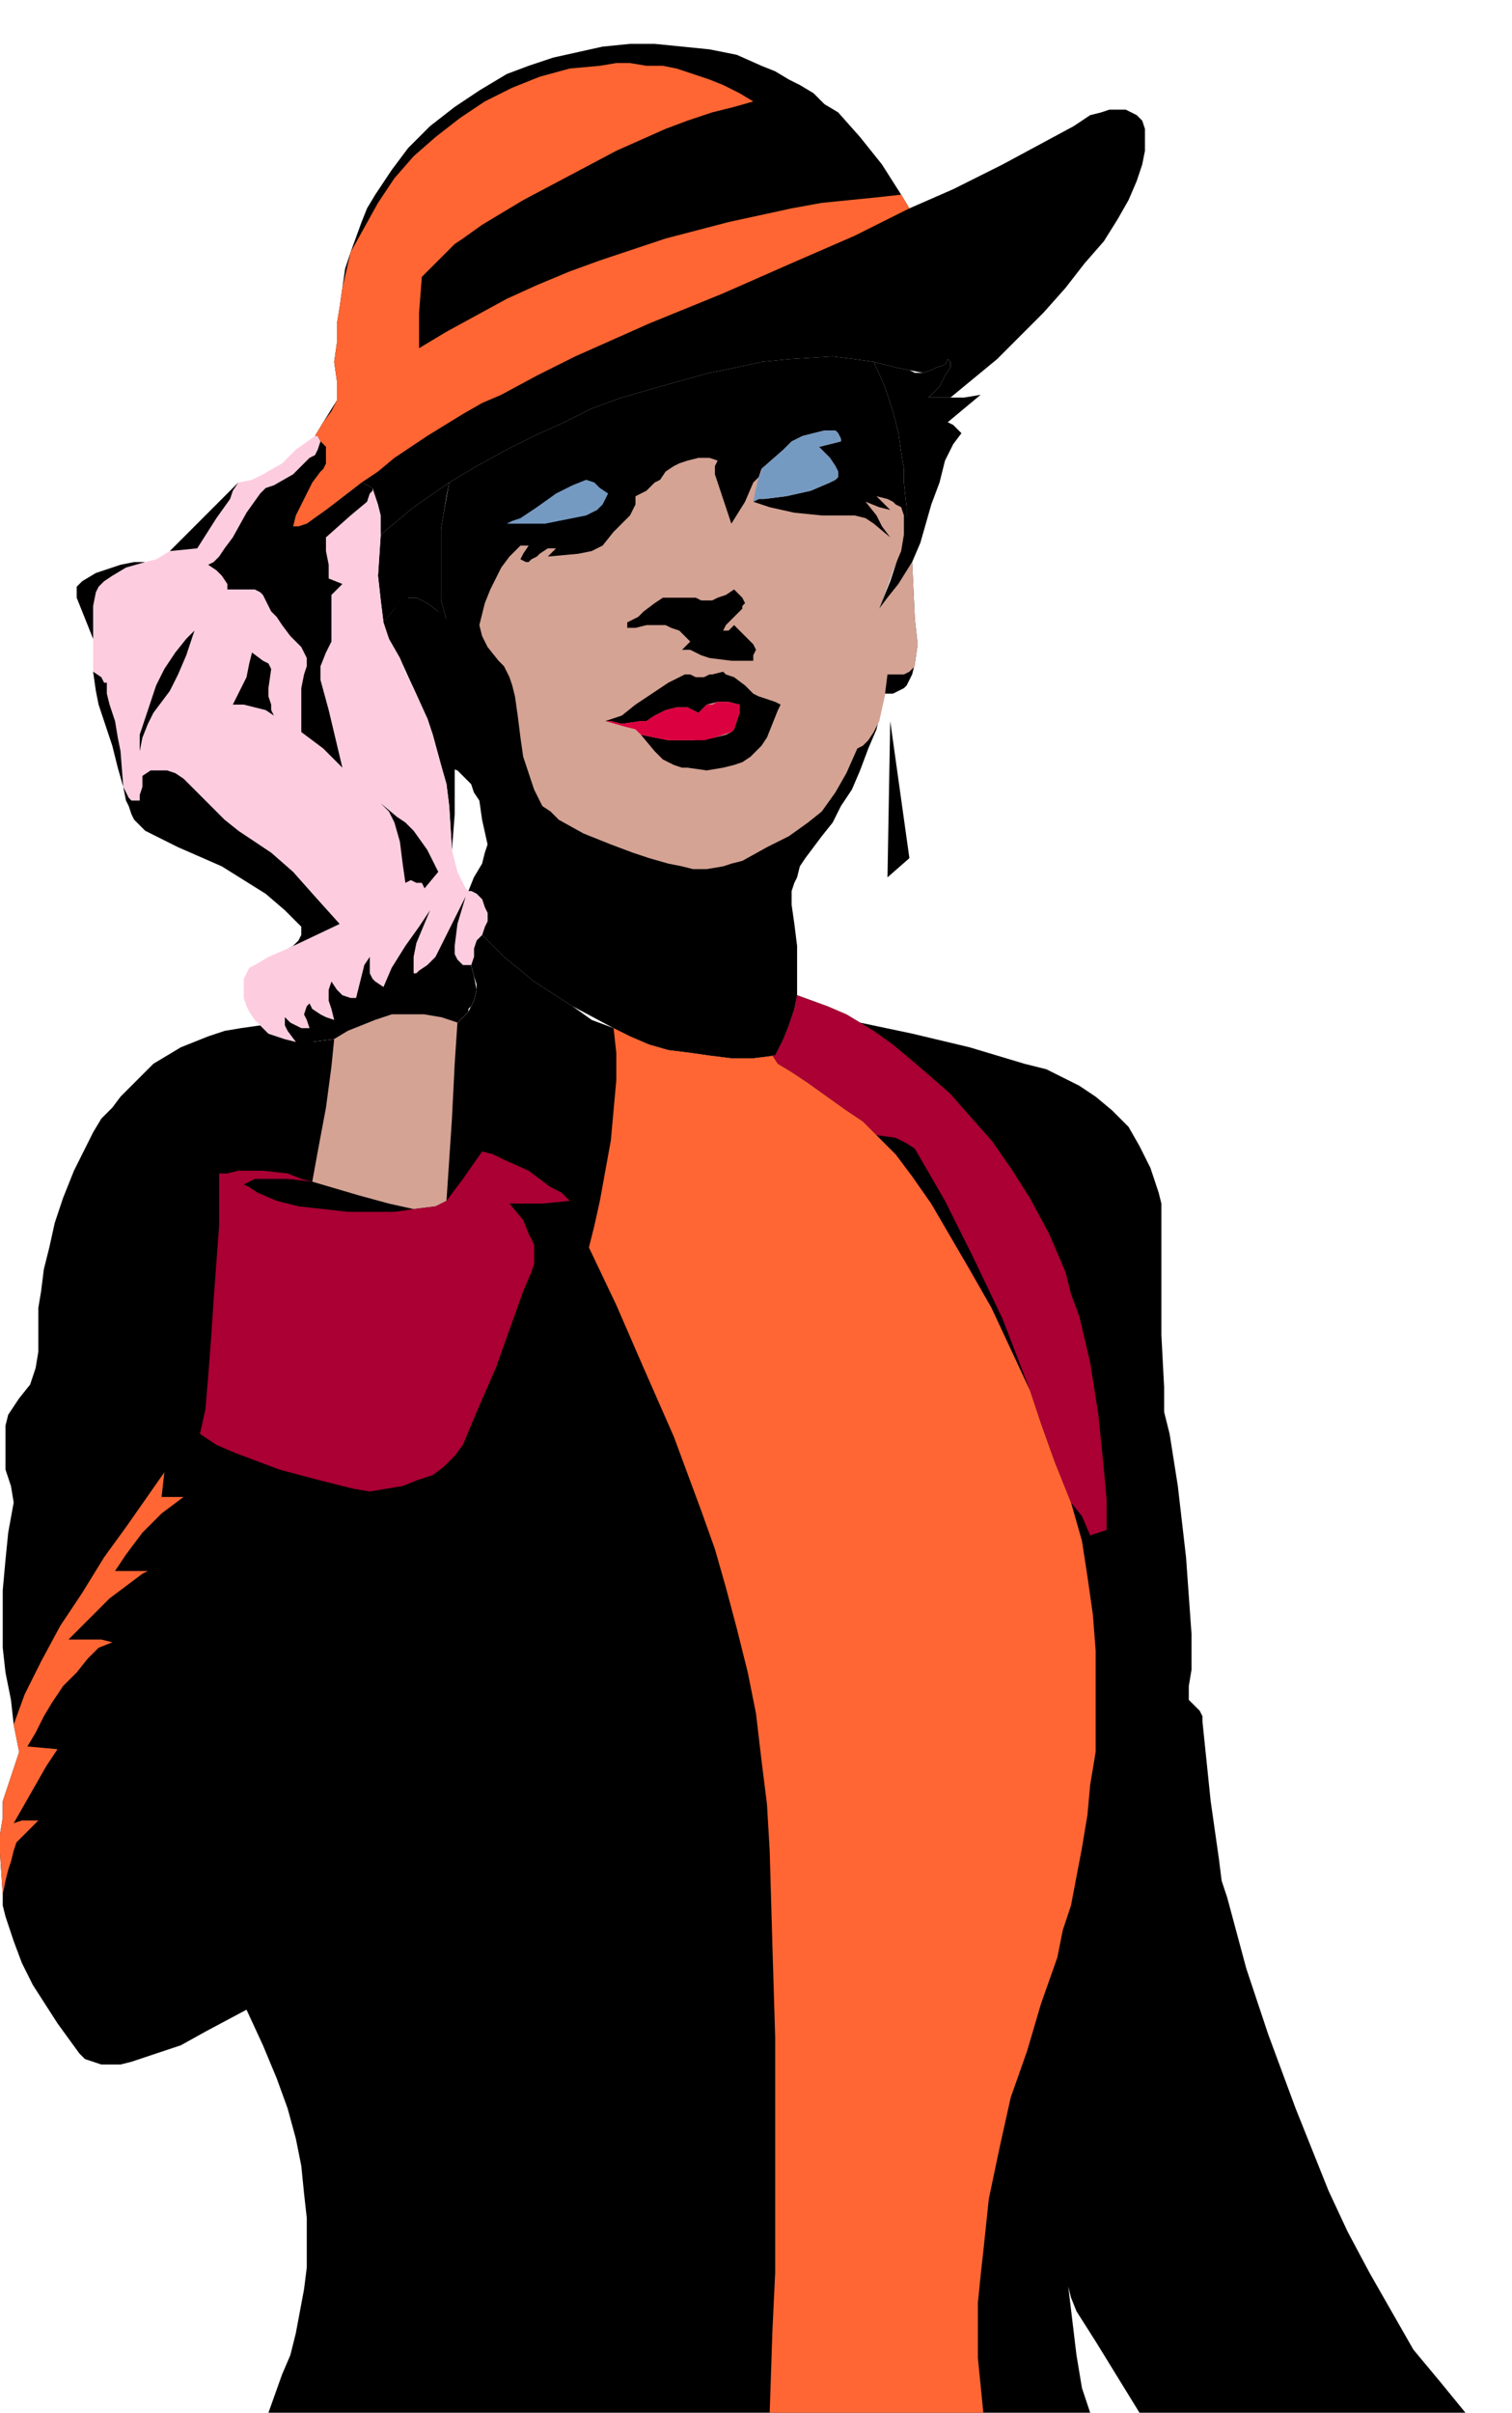 <svg xmlns="http://www.w3.org/2000/svg" fill-rule="evenodd" height="146.667" preserveAspectRatio="none" stroke-linecap="round" viewBox="0 0 552 880" width="92"><style>.brush1{fill:#000}.pen1{stroke:none}.brush3{fill:#f63}</style><path class="pen1 brush1" fill-rule="nonzero" d="m139 195 12-10 13-9-1 5-1 6-1 6v26l2 7-3-3-4-3-4-2h-3l-3 1-2 3-4 5-1-8-1-9 1-15zm208-50h-8l4-4 2-4 2-3v-2l-1-1-1 2-3 1-2 1-3 1h-3l-2-1-5-1-4-1-4-1 4 9 3 9 2 8 1 7 1 6v5l1 9v4l-1 5-2 9-3 9-4 10 3-4 4-5 5-8 3-7 4-14 3-8 2-8 3-6 3-4-3-3-2-1 6-5 6-5-6 1h-5z"/><path class="pen1 brush1" fill-rule="nonzero" d="m140 227 4-5 1-2 1-1 1-1h5l4 2 4 3 2 1 1 2-2-7v-26l1-6 2-11 10-6 11-6 10-5 11-5 10-5 11-4 21-6 11-3 10-2 9-2 10-1 16-1 8 1 7 1 4 9 3 9 2 8 1 7 1 6v5l1 9v5l-1 5-1 6-3 7-5 14 3-4 4-5 5-8 1 21 1 9-1 7-1 4-2 4-1 1-2 1-2 1h-3l-3 13-3 7-3 8-3 7-4 6-3 6-4 5-3 4-3 4-2 3-1 4-1 2-1 3v5l1 7 1 8v18l-1 5-2 6-2 5-3 6-8 1h-8l-8-1-7-1-8-1-7-2-7-3-6-3-15-8-14-9-11-9-8-8 1-3 1-2v-3l-1-2-1-3-2-2-2-1h-1l2-5 3-5 1-4 1-3-2-9-1-7-2-3-1-3-5-5-3-1-3-1-3-11-2-6-5-11-5-11-4-7-2-6z"/><path class="pen1 brush1" fill-rule="nonzero" d="m95 374 3 3 3 1 3 1 4 1h6l8-1 5-3 5-2 5-2 6-2h12l6 1 6 2 4-4 2-4 1-4v-2l-1-3-1-4 1-3v-3l1-3 2-2 8 8 11 9 14 9 7 5 8 3 6 3 7 3 7 2 8 1 7 1 8 1h8l8-1 3-6 2-5 2-6 1-5 11 4 7 3 5 3 19 4 21 5 20 6 8 2 6 3 6 3 6 4 6 5 3 3 3 3 4 7 2 4 2 4 3 9 1 4v48l1 19v9l2 8 3 19 3 26 1 14 1 14v13l-1 6v5l4 4 1 2v2l3 29 3 21 1 8 2 6 7 26 8 24 10 27 6 15 6 15 7 15 8 15 8 14 8 14 5 6 5 6 9 11H416l-16-26-7-11-2-5-1-4 3 25 2 12 3 9H98l5-14 3-7 2-8 3-16 1-8v-18l-1-9-1-10-2-10-3-11-4-11-5-12-6-13-15 8-9 5-9 3-9 3-4 1h-7l-3-1-3-1-2-2-8-11-9-14-4-8-3-8-3-9-1-4v-4l-1-15v-7l1-6v-6l2-6 2-6 2-6-2-10-1-9-2-10-1-9v-21l1-11 1-10 2-11-1-6-2-6v-16l1-4 2-3 2-3 4-5 2-6 1-6v-16l1-6 1-8 2-8 2-9 3-9 4-10 5-10 2-4 3-5 4-4 3-4 8-8 4-4 5-3 5-3 5-2 5-2 6-2 6-1 7-1zm61-112-5-11-5-11-4-7-2-6 4-5 1-2 1-1 1-1h2l-1 4v4l1 4 1 4 3 6 3 9 1 4 1 4v2l-1 1v1l-1 1zm5 17h3l2 1v17l-1 13-1-16-1-8-2-7zm164-16-1 57 8-7-7-50z"/><path class="pen1" fill-rule="nonzero" style="fill:#fdcddf" d="M171 325h1l2 1 2 2 1 3 1 2v3l-1 2-1 3-2 2-1 3v3l-1 3 1 4 1 5-1 4-1 2-1 1v1l-2 2-2 2-3-1-3-1h-3l-3-1h-12l-6 2-5 2-5 2-5 3-8 1h-6l-4-1-3-1-3-1-3-3-1-1-1-1-2-3-1-2-1-3v-7l1-2 1-2 2-1 5-3 7-3 2-1 2-2 1-2v-3l-6-6-7-6-8-5-8-5-8-4-8-3-10-5-2-1-2-2-2-2-1-2-1-3-1-2-1-5-2-7-2-8-5-15-1-5-1-7v-12l-2-5-2-5-2-5v-4l1-1 1-1 5-3 9-3 5-1h4l4-1 5-3 10-10 8-8 7-7 5-1 4-2 7-4 5-5 7-5h1l1 2 2 2v6l-1 2-1 1-3 4-3 6-3 6-1 4h2l3-1 7-5 7-6 6-4 4 2 1 3 1 3 1 4v7l-1 15 1 9 1 8 1 3 1 3 4 7 2 5 3 6 5 11 2 6 3 11 2 7 1 8 1 16 2 8 2 4 1 2 1 1z"/><path class="pen1 brush1" fill-rule="nonzero" d="m347 145 17-14 9-9 8-8 8-9 7-9 7-8 5-8 4-7 3-7 2-6 1-5v-8l-1-3-2-2-2-1-2-1h-6l-3 1-4 1-3 2-3 2-26 14-18 9-16 7-3-5-7-11-8-10-8-9-5-3-4-4-5-3-4-2-5-3-5-2-9-4-10-2-10-1-10-1h-9l-10 1-9 2-9 2-9 3-8 3-5 3-5 3-9 6-9 7-4 4-4 4-6 8-6 9-3 5-2 5-4 11-2 6-1 7-1 7-1 6v7l-1 7 1 7v7l-5 8-3 5h1l1 2 2 3v4l-1 2-1 2-3 4-3 6-3 6-1 4h2l3-1 7-5 7-6 6-4 4 2 1 3 1 3 1 4v7l12-10 13-9 10-6 11-6 10-5 11-5 10-5 11-4 21-6 11-3 10-2 9-2 10-1 16-1 8 1 7 1 8 2 5 1 5 1 3-1 2-1 3-1 1-2 1 1v2l-2 3-2 4-4 4h8z"/><path class="pen1 brush3" fill-rule="nonzero" d="m132 176-13 10-7 5-3 1h-2l1-4 3-6 3-6 3-4 1-1 1-2v-6l-2-2-1-2h-1l3-5 3-4 2-4v-7l-1-7 1-7v-7l1-6 1-7 3-13 5-9 5-9 6-9 7-8 8-7 9-7 9-6 10-5 10-4 11-3 11-1 6-1h5l6 1h6l5 1 6 2 6 2 5 2 6 3 5 3-7 2-8 2-9 3-8 3-18 8-17 9-17 9-15 9-7 5-3 2-3 3-9 9-1 13v13l10-6 11-6 11-6 11-5 12-5 11-4 12-4 12-4 23-6 23-5 11-2 10-1 10-1 9-1 3 5-20 10-23 10-25 11-27 11-27 12-14 7-13 7-7 3-7 4-13 8-12 8-6 5-6 4zm259 372 4 14 2 13 2 14 1 13v37l-2 12-1 11-2 12-4 21-3 9-2 10-6 17-5 17-6 17-4 18-4 19-2 19-1 9-1 10v20l2 20h-78l1-30 1-21v-86l-1-33-1-35-1-17-2-16-2-17-3-15-4-16-4-15-4-14-5-14-10-27-11-25-10-23-10-21 2-8 2-9 2-11 2-11 1-11 1-11v-10l-1-9 6 3 7 3 7 2 8 1 7 1 8 1h8l8-1h-1l2 3 5 3 6 4 14 10 6 4 5 5 7 7 6 8 7 10 7 12 7 12 8 14 7 15 7 15 4 12 5 14 6 15z"/><path class="pen1 brush1" fill-rule="nonzero" d="m45 287-2-7-2-8-5-15-1-5-1-7 3 2 1 2h1v4l1 4 2 6 1 6 1 5 1 13zm17-86 10-10 8-8 7-7-2 3-1 3-5 7-7 11-10 1zm-9 4h-4l-5 1-9 3-5 3-1 1-1 1v4l2 5 2 5 2 5v-12l1-5 1-2 2-2 3-2 5-3 7-2zm83-27-4-2-13 10-7 5-3 1h-2l1-4 3-6 3-6 3-4 1-1 1-2v-6l-2-2-1 3-1 2-2 1-3 3-3 3-7 4-3 1-2 2-5 7-5 9-3 4-2 3-2 2-2 1 3 2 2 2 2 3v2h10l2 1 1 1 3 6 2 2 2 3 3 4 4 4 1 2 1 2v3l-1 3-1 5v16l8 6 4 4 3 3-5-21-3-11v-5l2-5 2-4v-17l4-4-5-2v-5l-1-5v-5l9-8 6-5 1-3 1-1v-1zm-85 96v-6l2-6 2-6 2-6 3-6 4-6 4-5 3-3-3 9-3 7-3 6-3 4-3 4-2 4-2 5-1 5z"/><path class="pen1 brush1" fill-rule="nonzero" d="m92 238 4 3 2 1 1 2-1 7v3l1 3v2l1 2-3-2-4-1-4-1h-4l2-4 3-6 1-5 1-4zm47 55 6 5 3 2 3 3 5 7 2 4 2 4-5 6-1-2h-2l-2-1-2 1-1-7-1-8-2-7-2-4-3-3zm-94-6 1 5 1 2 1 3 1 2 2 2 2 2 2 1 10 5 16 7 8 5 8 5 7 6 3 3 3 3v3l-1 2-2 2-2 1 19-9-9-10-8-9-8-7-6-4-6-4-5-4-4-4-4-4-5-5-2-2-3-2-3-1h-6l-3 2v4l-1 3v2h-3l-1-1-1-2-1-2zm127 65 1 4 1 5-1 4-1 2-1 1v1l-2 2-2 2-3-1-3-1h-3l-3-1h-12l-6 2-5 2-5 2-5 3-8 1h-6l-3-4-1-2v-3l2 2 2 1 2 1h3l-1-3-1-2 1-3 1-1 1 2 3 2 2 1 3 1-1-4-1-3v-4l1-3 2 3 2 2 3 1h2l1-4 1-4 1-4 2-3v6l1 2 1 1 3 2 3-7 5-8 5-7 4-6-5 12-1 5v6h1l1-1 3-2 3-3 2-4 5-10 4-8-3 10-1 8v3l1 2 2 2h3z"/><path class="pen1" fill-rule="nonzero" d="m122 379 5-3 5-2 5-2 6-2h12l6 1 6 2-1 15-1 20-2 30-2 1-2 1-8 1-9-2-11-3-17-5 2-11 3-16 2-15 1-10zm145-188 5-8 3-7 2-2 1-3 8-7 3-3 4-2 4-1 4-1h4l1 1 1 2v1l-8 2 4 4 2 3 1 2v2l-1 1-2 1-7 3-9 2-8 1h-2l-2 1 6 2 9 2 10 1h12l4 1 3 2 6 5-3-4-2-4-4-5 5 2 4 1-4-4-1-1 4 1 2 1 1 1 2 1 1 3v7l-1 6-3 7-5 14 3-4 4-5 5-8 1 21 1 9-1 7v1l-1 1-1 1-2 1h-6l-1 8-2 9-2 4-2 3-2 2-2 1-4 9-4 7-5 7-5 4-7 5-8 4-9 5-4 1-3 1-6 1h-5l-4-1-5-1-7-2-6-2-8-3-10-4-9-5-3-3-3-2-3-6-2-6-2-6-1-7-1-8-1-7-1-4-1-3-2-4-2-2-4-5-2-4-1-4 1-4 1-4 2-5 4-8 3-4 4-4h3l-2 3-1 2 2 1h1l1-1 2-1 1-1 3-2h3l-3 3 11-1 5-1 4-2 4-5 4-4 2-2 1-2 1-2v-3l4-2 3-3 2-1 2-3 3-2 2-1 3-1 4-1h4l3 1-1 2v3l3 9 2 6 1 3z" style="fill:#d4a394"/><path class="pen1 brush3" fill-rule="nonzero" d="m60 537-1 9h8l-4 3-4 3-3 3-4 4-6 8-4 6h12l-2 1-4 3-8 6-8 8-7 7h12l4 1-5 2-4 4-4 5-5 5-4 6-3 5-3 6-3 5 11 1-4 6-4 7-4 7-4 7 3-1h6l-6 6-2 2-1 3-1 4-1 3-1 4-1 5-1-15v-7l1-6v-6l2-6 2-6 2-6-2-10 4-11 6-12 7-13 8-12 8-13 8-11 14-20z"/><path class="pen1" fill-rule="nonzero" d="M80 428v19l-2 27-1 15-1 13-1 12-2 9 6 4 7 3 16 6 15 4 12 3 6 1 6-1 6-1 5-2 6-2 4-3 2-2 2-2 3-4 5-12 7-16 10-28 3-7 1-3v-7l-2-4-2-5-5-6h12l10-1-3-3-4-2-8-6-9-4-4-2-4-1-7 10-3 4-3 4-2 1-2 1-8 1-7 1h-17l-9-1-9-1-8-2-7-3-3-2-2-1 4-2h12l9 1-4-1-5-2-9-1h-9l-4 1h-3zm311 120 4 5 3 7 6-2v-11l-1-11-2-20-3-19-4-17-3-8-2-8-3-7-3-7-7-13-7-11-7-10-8-9-7-8-8-7-7-6-6-5-7-5-5-3-5-3-7-3-11-4-1 5-2 6-2 5-3 6h-1l2 3 5 3 6 4 14 10 6 4 5 5 7 7 6 8 7 10 7 12 7 12 8 14 7 15 7 15 4 12 5 14 6 15z" style="fill:#aa0034"/><path class="pen1 brush1" fill-rule="nonzero" d="m229 227 2-1 2-1 1-1 1-1 4-3 3-2h12l2 1h4l2-1 3-1 3-2 1 1 2 2 1 2-1 1v1l-4 4-2 2-1 2h2l1-1 1-1 2 2 3 3 2 2 1 2-1 2v2h-8l-8-1-3-1-2-1-2-1h-3l2-2 1-1-2-2-2-2-3-1-2-1h-7l-4 1h-3v-2zm-8 36 3-1 3-1 5-4 12-8 2-1 2-1 2-1h2l2 1h3l2-1h1l4-1 1 1 3 1 4 3 3 3 2 1 3 1 3 1 2 1-1 2-2 5-2 5-2 3-2 2-2 2-3 2-3 1-4 1-6 1-7-1h-2l-3-1-4-2-3-3-5-6 10 2h9l8-1 4-1 2-1 1-1 1-3 1-3v-3l-4-1h-4l-4 1-3 3-4-2h-4l-4 1-4 2-3 2h-2l-7 1-4-1h-2zm99 151 7 1 4 2 3 2 11 19 10 20 11 23 5 13 5 13-7-15-7-15-8-14-7-12-7-12-7-10-6-8-4-4-3-3z"/><path class="pen1" fill-rule="nonzero" style="fill:#db003f" d="M221 263h2l4 1 7-1h2l3-2 4-2 4-1h4l4 2 2-2 1-1h2l2-1h4l4 1v3l-1 3-1 3-1 1-6 2-4 1h-13l-10-2-1-1-1-1-4-1-7-2z"/><path class="pen1" fill-rule="nonzero" d="m185 191 2-1 3-1 3-2 3-2 7-5 6-3 5-2 3 1 2 2 3 2-2 4-2 2-2 1-2 1-15 3h-14zm93-20 8-7 3-3 4-2 4-1 4-1h4l1 1 1 2v1l-8 2 4 4 2 3 1 2v2l-1 1-2 1-7 3-9 2-8 1h-2l-2 1 1-5 1-4 1-2v-1z" style="fill:#759ac2"/></svg>
